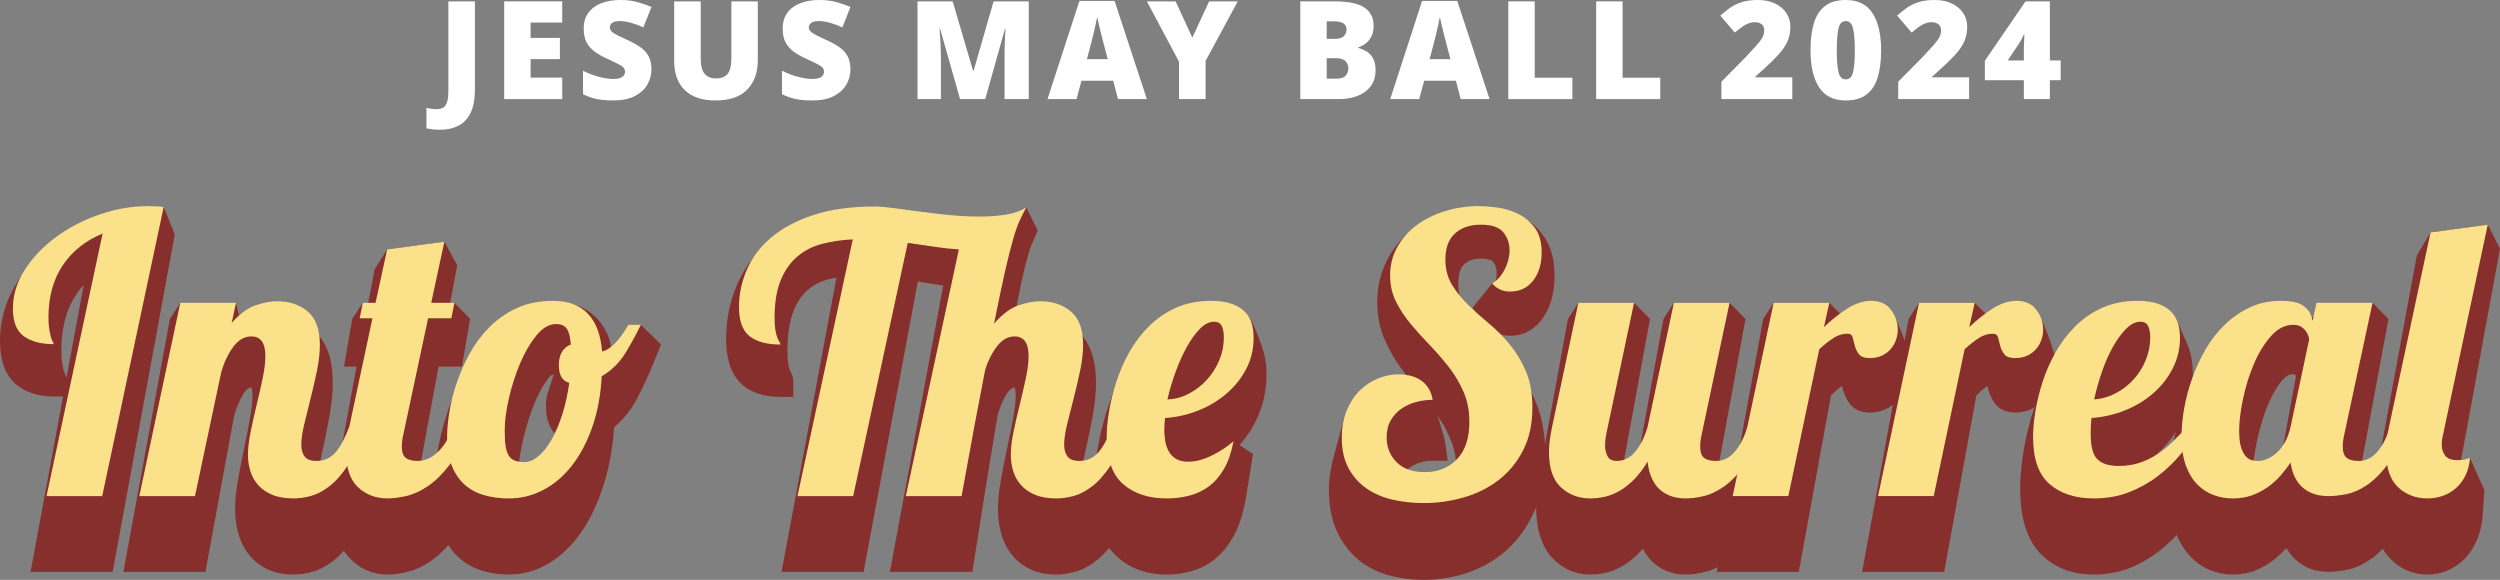 <?xml version="1.0" encoding="UTF-8"?><svg id="Layer_2" xmlns="http://www.w3.org/2000/svg" viewBox="0 0 584.544 135.59"><rect x="0" y="0" width="584.544" height="135.59" fill="#808080" stroke="none"/><defs><style>.cls-1{fill:#872f2d;}.cls-1,.cls-2,.cls-3{stroke-width:0px;}.cls-2{fill:#fce18b;}.cls-3{fill:#ffffff;}</style></defs><g id="Text"><path class="cls-3" d="m102.914,30.336c-.704,0-1.317-.032-1.84-.096-.522-.064-.976-.14-1.36-.225v-4.8c.341.064.699.133,1.072.208.374.075.773.112,1.2.112,1.109,0,1.861-.336,2.256-1.008.395-.672.592-1.69.592-3.056V.32h6.208v20.608c0,2.304-.347,4.144-1.04,5.521-.693,1.376-1.648,2.368-2.864,2.976-1.216.608-2.624.912-4.224.912Z"/><path class="cls-3" d="m131.458,23.168h-13.568V.32h13.568v4.96h-7.392v3.584h6.848v4.96h-6.848v4.32h7.392v5.024Z"/><path class="cls-3" d="m152.322,16.224c0,1.259-.315,2.438-.944,3.536-.629,1.099-1.6,1.995-2.912,2.688-1.312.694-3.013,1.04-5.104,1.04-1.046,0-1.958-.048-2.736-.144-.779-.096-1.509-.25-2.192-.464-.683-.213-1.387-.49-2.112-.832v-5.504c1.237.619,2.485,1.094,3.744,1.424,1.259.331,2.4.496,3.424.496.917,0,1.589-.16,2.016-.48.427-.32.64-.725.64-1.216,0-.597-.315-1.077-.944-1.44-.629-.363-1.691-.885-3.184-1.568-1.131-.512-2.112-1.066-2.944-1.664s-1.472-1.323-1.92-2.176c-.448-.853-.672-1.931-.672-3.232,0-1.472.363-2.704,1.088-3.696.725-.992,1.733-1.739,3.024-2.24,1.291-.501,2.789-.752,4.496-.752,1.493,0,2.837.171,4.032.512,1.194.341,2.261.715,3.2,1.12l-1.888,4.768c-.981-.448-1.947-.805-2.896-1.072-.95-.267-1.83-.4-2.64-.4s-1.397.139-1.76.416c-.363.278-.544.63-.544,1.056,0,.363.138.683.416.96.277.278.741.582,1.392.912.651.331,1.541.752,2.672,1.264,1.109.512,2.053,1.056,2.832,1.632.778.576,1.376,1.27,1.792,2.08.416.811.624,1.803.624,2.976Z"/><path class="cls-3" d="m177.185.32v13.76c0,2.88-.822,5.168-2.464,6.864-1.643,1.696-4.107,2.544-7.392,2.544-3.158,0-5.563-.805-7.216-2.416-1.653-1.61-2.48-3.898-2.48-6.864V.32h6.208v13.408c0,1.622.304,2.795.912,3.52.608.726,1.499,1.088,2.672,1.088,1.259,0,2.17-.368,2.736-1.104s.848-1.915.848-3.536V.32h6.176Z"/><path class="cls-3" d="m198.849,16.224c0,1.259-.315,2.438-.944,3.536-.629,1.099-1.6,1.995-2.912,2.688-1.312.694-3.013,1.04-5.104,1.04-1.046,0-1.958-.048-2.736-.144-.779-.096-1.509-.25-2.192-.464-.683-.213-1.387-.49-2.112-.832v-5.504c1.237.619,2.485,1.094,3.744,1.424,1.259.331,2.4.496,3.424.496.917,0,1.589-.16,2.016-.48.427-.32.64-.725.64-1.216,0-.597-.315-1.077-.944-1.44-.629-.363-1.691-.885-3.184-1.568-1.131-.512-2.112-1.066-2.944-1.664s-1.472-1.323-1.92-2.176c-.448-.853-.672-1.931-.672-3.232,0-1.472.363-2.704,1.088-3.696.725-.992,1.733-1.739,3.024-2.24,1.291-.501,2.789-.752,4.496-.752,1.493,0,2.837.171,4.032.512,1.194.341,2.261.715,3.2,1.12l-1.888,4.768c-.981-.448-1.947-.805-2.896-1.072-.95-.267-1.83-.4-2.64-.4s-1.397.139-1.76.416c-.363.278-.544.63-.544,1.056,0,.363.138.683.416.96.277.278.741.582,1.392.912.651.331,1.541.752,2.672,1.264,1.109.512,2.053,1.056,2.832,1.632.778.576,1.376,1.27,1.792,2.08.416.811.624,1.803.624,2.976Z"/><path class="cls-3" d="m224.481,23.168l-4.672-16.448h-.128c.042.427.085,1.003.128,1.728.042.726.085,1.515.128,2.368.042.854.064,1.664.064,2.432v9.92h-5.472V.32h8.224l4.768,16.224h.128L232.321.32h8.224v22.848h-5.664v-10.016c0-.704.011-1.472.032-2.304.021-.832.048-1.616.08-2.352.032-.736.069-1.317.112-1.744h-.128l-4.608,16.416h-5.888Z"/><path class="cls-3" d="m261.408,23.168l-1.12-4.288h-7.424l-1.152,4.288h-6.784L252.384.224h8.224l7.552,22.944h-6.752Zm-2.4-9.344l-.992-3.744c-.107-.405-.256-.987-.448-1.744-.192-.757-.384-1.536-.576-2.336s-.341-1.466-.448-2c-.107.534-.246,1.179-.416,1.936-.171.757-.347,1.515-.528,2.272-.181.757-.336,1.381-.464,1.872l-.992,3.744h4.864Z"/><path class="cls-3" d="m278.784,8.8l3.936-8.48h6.688l-7.52,13.92v8.928h-6.208v-8.736l-7.52-14.112h6.72l3.904,8.48Z"/><path class="cls-3" d="m304.032.32h7.968c3.285,0,5.638.491,7.057,1.472,1.418.981,2.128,2.39,2.128,4.224,0,1.003-.182,1.851-.544,2.544-.363.693-.816,1.243-1.36,1.648s-1.104.683-1.68.832v.16c.618.171,1.236.432,1.855.784s1.137.886,1.553,1.6c.416.715.624,1.68.624,2.896,0,2.069-.779,3.702-2.337,4.896-1.557,1.195-3.68,1.792-6.367,1.792h-8.896V.32Zm6.176,8.768h1.856c1.023,0,1.744-.213,2.16-.64.416-.426.624-.938.624-1.536,0-1.28-.972-1.92-2.912-1.92h-1.729v4.096Zm0,4.512v4.8h2.177c1.066,0,1.812-.229,2.239-.688.427-.458.641-1.04.641-1.744,0-.618-.214-1.168-.641-1.648s-1.216-.72-2.367-.72h-2.049Z"/><path class="cls-3" d="m341.536,23.168l-1.12-4.288h-7.425l-1.151,4.288h-6.784L332.511.224h8.224l7.553,22.944h-6.752Zm-2.4-9.344l-.992-3.744c-.106-.405-.256-.987-.448-1.744-.191-.757-.384-1.536-.575-2.336-.192-.8-.342-1.466-.448-2-.107.534-.246,1.179-.416,1.936-.171.757-.348,1.515-.528,2.272-.182.757-.336,1.381-.464,1.872l-.992,3.744h4.864Z"/><path class="cls-3" d="m352.672,23.168V.32h6.176v17.856h8.801v4.992h-14.977Z"/><path class="cls-3" d="m373.215,23.168V.32h6.176v17.856h8.801v4.992h-14.977Z"/><path class="cls-3" d="m419.07,23.168h-16.576v-4.064l5.568-5.632c1.151-1.216,2.048-2.187,2.688-2.912.641-.725,1.093-1.344,1.36-1.856.267-.512.399-1.045.399-1.6,0-.683-.219-1.173-.655-1.472-.438-.298-.955-.448-1.553-.448-.725,0-1.45.203-2.176.608-.726.405-1.558,1.014-2.496,1.824l-3.392-3.968c.683-.597,1.408-1.179,2.176-1.744.769-.565,1.68-1.024,2.736-1.376,1.056-.352,2.341-.528,3.855-.528,1.536,0,2.875.272,4.017.816,1.141.544,2.026,1.286,2.655,2.224.63.939.944,2.005.944,3.2,0,1.323-.24,2.502-.72,3.536-.48,1.035-1.206,2.075-2.176,3.12-.972,1.045-2.182,2.219-3.633,3.52l-1.663,1.504v.16h8.64v5.088Z"/><path class="cls-3" d="m439.838,11.776c0,2.432-.262,4.523-.784,6.272-.522,1.75-1.392,3.094-2.607,4.032-1.216.939-2.838,1.408-4.864,1.408-2.859,0-4.949-1.034-6.272-3.104-1.322-2.069-1.983-4.938-1.983-8.608,0-2.475.261-4.586.784-6.336.522-1.749,1.392-3.093,2.607-4.032s2.837-1.408,4.864-1.408c2.837,0,4.923,1.035,6.256,3.104,1.333,2.069,2,4.96,2,8.672Zm-10.368,0c0,2.24.134,3.931.4,5.072s.837,1.712,1.712,1.712c.853,0,1.419-.565,1.696-1.696.276-1.13.416-2.826.416-5.088s-.14-3.968-.416-5.12c-.277-1.152-.844-1.728-1.696-1.728-.875,0-1.445.576-1.712,1.728-.267,1.152-.4,2.859-.4,5.12Z"/><path class="cls-3" d="m460.414,23.168h-16.576v-4.064l5.568-5.632c1.151-1.216,2.048-2.187,2.688-2.912.641-.725,1.093-1.344,1.36-1.856.267-.512.399-1.045.399-1.6,0-.683-.219-1.173-.655-1.472-.438-.298-.955-.448-1.553-.448-.725,0-1.45.203-2.176.608-.726.405-1.558,1.014-2.496,1.824l-3.392-3.968c.683-.597,1.408-1.179,2.176-1.744.769-.565,1.68-1.024,2.736-1.376,1.056-.352,2.341-.528,3.855-.528,1.536,0,2.875.272,4.017.816,1.141.544,2.026,1.286,2.655,2.224.63.939.944,2.005.944,3.2,0,1.323-.24,2.502-.72,3.536-.48,1.035-1.206,2.075-2.176,3.12-.972,1.045-2.182,2.219-3.633,3.52l-1.663,1.504v.16h8.64v5.088Z"/><path class="cls-3" d="m481.822,18.752h-2.528v4.416h-6.08v-4.416h-9.12v-4.544l9.504-13.888h5.696v13.824h2.528v4.608Zm-8.608-4.608v-2.656c0-.32.011-.741.032-1.264.021-.522.042-.997.063-1.424.021-.426.032-.65.032-.672h-.16c-.213.47-.399.854-.56,1.152-.16.299-.379.662-.656,1.088l-2.528,3.776h3.776Z"/><path class="cls-1" d="m103.538,108.077h10.285l-1.375,4.61c-1.365,4.577-3.009,8.331-4.888,11.158-1.878,2.826-3.85,5.05-5.863,6.613-2.058,1.596-4.126,2.664-6.147,3.173-1.888.475-3.502.706-4.937.706-3.48,0-6.478-1.309-8.911-3.892-2.505-2.658-3.776-6.731-3.776-12.107,0-2.144.258-4.597.788-7.5l4.648-25.125h-2.934l1.928-11.13,2.471-3.787h1.276l1.493-7.837,2.927-4.639,13.38-1.808,2.994,5.536-1.631,8.748h.987l3.676,3.787-1.929,11.13h-5.456l-5.291,28.623,6.284-6.258Z"/><path class="cls-1" d="m144.32,82.282l.868-1.752,4.641-4.581,4.74,4.581-2.011,4.954c-.938,2.311-2.159,4.911-3.628,7.727-1.388,2.657-3.176,4.886-5.329,6.646-.335,4.692-1.098,9.024-2.274,12.9-1.339,4.41-3.094,8.236-5.215,11.373-2.187,3.234-4.767,5.762-7.668,7.515-2.954,1.786-6.131,2.692-9.444,2.692-2.38,0-4.622-.344-6.665-1.022-2.214-.735-4.15-1.957-5.754-3.633-1.602-1.671-2.867-3.825-3.759-6.4-.863-2.49-1.3-5.487-1.3-8.909,0-2.193.196-4.698.581-7.444.387-2.753,1.021-5.629,1.886-8.55.869-2.935,1.993-5.831,3.341-8.61,1.4-2.886,3.141-5.519,5.173-7.824,2.084-2.366,4.523-4.284,7.25-5.7,2.789-1.449,11.309-5.983,14.709-4.961,4.728,1.421,7.812,5.719,8.406,9.818l1.452,1.18Zm-14.832,5.321c-.832,0-1.153.652-1.731,1.471-1.26,1.788-2.39,4.034-3.359,6.674-1.013,2.761-1.841,5.728-2.461,8.819-.608,3.028-.917,5.73-.917,8.032l5.346.639c.829-1.698,1.583-3.762,2.241-6.134.487-1.754.889-3.646,1.201-5.646-1.144-1.193-2.158-3.206-2.158-6.598,0-2.122.684-3.838,1.232-5.454l2.2-6.488-1.594,4.685Z"/><path class="cls-1" d="m257.233,110.263l.758-2.185h10.039l-1.348,4.594c-1.361,4.638-2.802,8.26-4.405,11.074-1.627,2.857-3.351,5.094-5.125,6.649-1.821,1.597-3.658,2.677-5.462,3.209-1.654.487-3.228.734-4.679.734-2.383,0-4.465-.426-6.189-1.265-1.775-.865-3.255-2.068-4.397-3.577-1.127-1.484-1.947-3.208-2.431-5.121-.44-1.735-.664-3.521-.664-5.307,0-1.974.239-4.301.71-6.917.435-2.424.926-4.908,1.458-7.382.513-2.39.988-4.758,1.41-7.037.385-2.082.58-3.856.58-5.272,0-1.073-.127-1.614-.204-1.843-.013,0-.026,0-.041,0-.26,0-.867,0-1.728,1.297-.93,1.4-1.68,3.104-2.231,5.067-.759,4.443-1.599,9.507-2.496,15.056-.911,5.638-1.915,11.967-2.983,18.812l-.446,2.862h-19.288l12.473-66.942c-.854-.114-1.717-.248-2.585-.4-1.08-.188-2.201-.38-3.352-.575l-12.685,67.917h-19.183l12.84-68.817c-.888.167-1.747.375-2.572.621-1.784.533-3.298,1.426-4.628,2.728-1.303,1.277-2.307,2.953-3.07,5.124-.789,2.246-1.189,5.229-1.189,8.867,0,1.383.08,2.187.147,2.619.13.835.242,1.219.285,1.346.11.331.173.45.175.455.505.867.76,1.766.76,2.676v3.478h-3.013c-3.814,0-6.859-1.003-9.052-2.982-2.419-2.179-3.646-5.752-3.646-10.618,0-3.944.708-7.817,2.105-11.512,1.415-3.746,3.605-7.085,6.51-9.925,2.844-2.781,6.496-5.035,10.855-6.7,4.298-1.64,9.467-2.472,15.366-2.472,1.161,0,2.681.146,4.646.448,1.812.28,3.832.592,6.063.94,2.184.342,4.504.653,6.898.925,2.329.266,4.617.4,6.802.4,2.069,0,3.993-.161,5.718-.478,1.461-.267,4.326-1.68,5.22-2.369l2.668,5.438c-.52,1.143-1.011,2.287-1.461,3.401-.413,1.024-.872,2.526-1.362,4.462-.517,2.039-1.135,4.868-1.838,8.41-.31,1.562-.651,3.357-1.02,5.375.093-.039.186-.076.28-.112,2.23-.857,4.185-1.274,5.976-1.274,3.608,0,6.681,1.204,9.132,3.579,2.607,2.528,3.928,6.461,3.928,11.69,0,2.312-.254,4.886-.756,7.652-.471,2.592-.994,5.172-1.555,7.672-.572,2.551-1.066,4.821-1.511,6.939l4.792-1.435Z"/><path class="cls-1" d="m296.132,87.556c0-1.614-.171-3.178-.507-4.646-.397-1.731-2.448-7.302-3.538-8.662-1.073-1.335-1.198,1.614-2.936.866-1.652-.708-3.607-1.053-5.977-1.053-3.49,0-6.674.735-9.463,2.184-2.733,1.419-5.164,3.344-7.223,5.721-1.995,2.303-3.83,2.351-4.813,5.392-3.565,11.031-2.755,8.113-3.565,11.031-.794,2.858-1.393,5.696-1.778,8.436-.386,2.746-.581,5.25-.581,7.443,0,6.938,1.641,12.104,4.877,15.353,3.113,3.129,7.201,4.716,12.15,4.716,2.041,0,4.05-.28,5.973-.834,2.064-.595,3.973-1.632,5.672-3.082,1.713-1.462,3.19-3.414,4.388-5.802,1.161-2.314,2.025-5.196,2.569-8.566l1.599-9.904-3.17-2.077c1.734-1.948,3.172-4.166,4.274-6.62,1.36-3.027,2.049-6.357,2.049-9.896Z"/><path class="cls-1" d="m355.386,87.176c-1.619-2.278-3.413-4.367-5.333-6.209-1.712-1.64-3.307-3.295-4.743-4.922-1.316-1.488-2.418-3.079-3.277-4.731-.715-1.374-1.062-2.99-1.062-4.94,0-3.147.95-4.133,1.263-4.459.942-.979,2.263-1.454,4.041-1.454,1.731,0,2.628.404,2.889.78.537.776.788,1.612.788,2.629,0,.807-.123,1.605-.368,2.414-.336-.056-.601-.068-.687-.009l-4.61,5.705,2.322,3.127c1.655,2.228,3.884,3.405,6.447,3.405,3.215,0,5.916-1.496,7.81-4.328,1.736-2.598,2.616-5.858,2.616-9.689,0-3.624-.773-6.62-2.3-8.907-1.411-2.111-3.143-3.722-5.147-4.79-1.835-.977-3.741-1.619-5.667-1.909-1.776-.265-3.233-.394-4.455-.394-3.19,0-6.25.529-9.094,1.572-2.877,1.054-5.418,2.536-7.553,4.404-2.202,1.926-3.969,4.282-5.255,7.002-1.324,2.802-1.995,5.89-1.995,9.178,0,3.099.56,5.986,1.665,8.578,1.007,2.364,2.295,4.635,3.827,6.747,1.421,1.963,2.975,3.956,4.616,5.921.23.275.453.556.679.836-8.889-2.19-18.37,4.502-18.37,4.502,0,0-.153.647-2.309,8.487-.726,2.64-1.41,5.518-1.41,8.754,0,3.763.636,7.051,1.888,9.769,1.243,2.703,2.953,4.954,5.08,6.687,2.058,1.68,4.465,2.9,7.156,3.626,2.534.684,5.243,1.03,8.054,1.03,3.527,0,7.007-.574,10.343-1.706,3.428-1.164,6.505-2.962,9.142-5.345,2.69-2.428,4.872-5.525,6.484-9.207,1.624-3.712,2.448-8.084,2.448-12.994,0-4.207-.582-7.929-1.73-11.059-1.1-3.001-2.511-5.726-4.197-8.103Zm-28.156,27.197c0-1.183.187-2.12.571-2.866.437-.849.97-1.512,1.629-2.026.737-.575,1.583-1.01,2.509-1.29,1.016-.306,2.037-.461,3.036-.461h3.528l-.551-4.022c-.138-1.007-1.021-3.987-1.79-6.471.077.112.157.223.233.336,1.225,1.815,2.251,3.809,3.049,5.927.734,1.948,1.106,4.202,1.106,6.7l-13.32,4.174Z"/><path class="cls-1" d="m405.668,110.588l.63-2.51h10.286l-1.375,4.61c-1.356,4.547-2.939,8.277-4.705,11.085-1.782,2.833-3.658,5.066-5.577,6.637-1.973,1.614-3.959,2.695-5.902,3.213-1.783.475-3.41.715-4.837.715-3.373,0-6.151-1.161-8.258-3.45-.694-.754-1.295-1.617-1.801-2.587-.099.114-.198.226-.298.334-1.368,1.499-2.765,2.686-4.151,3.528-1.396.848-2.799,1.435-4.17,1.744-1.275.285-2.502.43-3.652.43-3.481,0-6.479-1.309-8.911-3.892-2.505-2.657-3.776-6.731-3.776-12.107,0-2.143.258-4.597.788-7.5l6.654-36.256,2.442-3.787h13.018l3.719,3.787-7.276,39.656,3.797-3.533,6.63-36.123,2.442-3.787h13.018l3.719,3.787-7.294,39.753,4.84-3.748Z"/><path class="cls-1" d="m401.407,133.712l10.86-59.129,2.442-3.787h13.018l3.757,3.787-.289,1.503c2.096-1.345,4.209-2.025,6.296-2.025,3.773,0,3.521-3.358,4.656-1.637,1.459,2.217,4.596,10.159,4.596,12.941,0,1.289-.193,2.585-.573,3.851-.394,1.315-.993,2.518-1.781,3.578-.813,1.094-1.828,1.984-3.015,2.644-1.216.678-2.615,1.022-4.154,1.022-2.26,0-3.938-.819-4.988-2.435-.685-1.052-1.175-2.215-1.454-3.453-.025-.109-.049-.218-.074-.326-.114.067-.23.144-.345.23-.685.512-1.436,1.168-2.24,1.957l-7.529,41.278h-19.182Z"/><path class="cls-1" d="m435.399,133.712l10.86-59.129,2.442-3.787h13.018l3.757,3.787-.289,1.503c2.096-1.345,4.209-2.025,6.297-2.025,3.774,0,3.521-3.358,4.656-1.637,1.459,2.216,4.596,10.159,4.596,12.941,0,1.291-.193,2.587-.573,3.852-.394,1.312-.993,2.516-1.78,3.576-.813,1.095-1.828,1.985-3.016,2.645-1.217.678-2.616,1.022-4.154,1.022-2.26,0-3.938-.819-4.988-2.435-.685-1.052-1.174-2.214-1.454-3.452-.025-.11-.05-.219-.074-.327-.115.067-.23.144-.346.231-.686.512-1.436,1.168-2.24,1.957l-7.529,41.278h-19.183Z"/><path class="cls-1" d="m512.709,103.369l4.299,9.976c-1.333,2.565-2.878,5.091-4.592,7.509-1.766,2.492-3.79,4.752-6.016,6.717-2.265,1.999-4.793,3.634-7.516,4.86-2.813,1.266-5.95,1.907-9.322,1.907-5.03,0-9.167-1.584-12.297-4.708-3.258-3.25-4.91-8.418-4.91-15.361,0-2.194.195-4.698.581-7.443.386-2.741.984-5.58,1.778-8.436.81-2.917,1.909-5.818,3.269-8.619,1.395-2.875,3.114-5.501,5.109-7.803,2.059-2.377,4.489-4.301,7.223-5.721,2.789-1.45,5.973-2.185,9.463-2.185,2.37,0,4.325.344,5.976,1.053,1.738.748,2.362-2.238,3.045-.667,2.922,6.732,3.033,6.732,3.43,8.464.337,1.469.507,3.032.507,4.646,0,3.464-.687,6.77-2.041,9.827-1.315,2.966-3.1,5.583-5.305,7.78-2.164,2.156-4.676,3.902-7.468,5.188l14.787-6.983Z"/><path class="cls-1" d="m555.917,110.588l.63-2.51h10.286l-1.375,4.61c-1.361,4.563-2.952,8.27-4.729,11.018-1.794,2.774-3.683,4.94-5.615,6.44-1.988,1.544-3.99,2.547-5.95,2.982-1.742.388-3.332.584-4.727.584-3.204,0-5.889-1.057-7.981-3.141-.717-.714-1.342-1.536-1.871-2.461-.819.942-1.709,1.803-2.655,2.57-1.327,1.076-2.795,1.955-4.363,2.614-1.654.693-3.49,1.044-5.46,1.044-1.909,0-3.759-.368-5.499-1.094-1.83-.762-3.496-2.001-4.95-3.683-1.454-1.676-2.604-3.845-3.415-6.444-.778-2.485-1.173-5.533-1.173-9.057,0-2.563.229-5.332.68-8.232.448-2.888,1.131-5.816,2.029-8.7.901-2.897,2.044-5.725,3.397-8.402,1.403-2.777,3.102-5.266,5.05-7.397,1.977-2.164,4.209-3.921,6.635-5.222,2.529-1.357,5.375-2.046,8.457-2.046.83,0,1.717.06,2.638.178,1.102.141,2.151.475,3.12.991l.119-.647,15.548-3.787,3.729,3.787-7.395,39.753,4.84-3.748Zm-23.282.219l4.197-22.805c-.046-.108-.107-.222-.184-.34-.005-.007-.044-.064-.158-.152-.045-.009-.135-.022-.279-.022-.657,0-1.682.197-2.983,1.9-1.345,1.76-2.51,3.97-3.464,6.569-1.006,2.743-1.799,5.687-2.357,8.75-.557,3.054-.84,5.709-.84,7.893l6.068-1.793Z"/><path class="cls-1" d="m577.524,107.048l3.365,7.546-.36,5.568c-.151,2.334-.625,4.413-1.408,6.178-.78,1.754-1.778,3.245-2.97,4.436-1.192,1.193-2.562,2.1-4.071,2.696-1.456.574-2.97.865-4.5.865-3.492,0-6.496-1.334-8.931-3.966-2.492-2.689-3.756-6.809-3.756-12.243,0-2.144.258-4.598.788-7.5l9.424-50.931,3.198-5.355,13.38-1.808,2.862,5.639-9.29,50.35,2.27-1.476Z"/><path class="cls-1" d="m79.626,108.078l-.758,2.185-4.803,1.421c.445-2.159.944-4.494,1.481-6.942.551-2.507,1.063-5.087,1.522-7.668.491-2.757.74-5.327.74-7.639,0-5.228-1.319-9.16-3.922-11.688-2.449-2.376-5.519-3.581-9.126-3.581-1.716,0-3.615.396-5.808,1.212-.073.027-.146.055-.218.084l.161-.878h-2.811l-.906-3.787-1.98,3.787h-10.165l-.874-3.787-2.442,3.787-10.861,59.129h19.18l6.63-36.124c.558-2.183,1.331-4.054,2.3-5.562.904-1.409,1.551-1.409,1.827-1.409.013,0,.026,0,.037,0,.077.23.204.772.204,1.843,0,1.419-.192,3.199-.569,5.288-.409,2.26-.874,4.629-1.38,7.038-.523,2.483-1.003,4.967-1.426,7.381-.46,2.613-.693,4.935-.693,6.901,0,1.786.223,3.571.664,5.307.485,1.913,1.304,3.637,2.431,5.121,1.143,1.509,2.622,2.712,4.397,3.577,1.723.839,3.806,1.265,6.189,1.265,1.451,0,3.025-.247,4.679-.734,1.803-.532,3.641-1.612,5.462-3.209,1.774-1.555,3.498-3.793,5.125-6.649,1.603-2.813,3.044-6.436,4.405-11.074l1.348-4.594h-10.039Z"/><path class="cls-1" d="m38.271,48.376c-.65-.074-1.011.216-1.66.177-.659-.037-1.348-.056-2.047-.056-4.053,0-8.17.819-12.236,2.433-4.037,1.604-7.723,3.802-10.957,6.534-3.29,2.78-6.005,6.054-8.071,9.73-2.19,3.896-3.301,8.079-3.301,12.432,0,4.709,1.275,8.166,3.789,10.274,2.217,1.861,5.18,2.804,8.807,2.804h2.144l-7.587,41.008h19.183l14.53-78.897-2.596-6.439Zm-22.735,40.029l-.084-.288c-.119-.408-.294-.851-.535-1.354-.002-.005-.056-.131-.135-.474-.094-.404-.195-.977-.3-1.708-.092-.634-.139-1.494-.139-2.554,0-4.835.953-8.921,2.832-12.145.7-1.201,1.494-2.282,2.389-3.251l-4.029,21.774Z"/><path class="cls-2" d="m23.897,115.999h-13.018l13.109-61.385c-3.978,1.627-7.083,4.099-9.312,7.413-2.23,3.315-3.345,7.383-3.345,12.205,0,1.085.059,1.989.181,2.712.12.723.24,1.311.362,1.763.12.452.256.814.407,1.085.15.271.256.497.317.678-2.99,0-5.335-.617-7.035-1.853-1.699-1.235-2.548-3.39-2.548-6.464,0-3.194.938-6.238,2.815-9.131,1.876-2.893,4.317-5.438,7.323-7.639,3.005-2.199,6.39-3.947,10.158-5.243,3.766-1.295,7.518-1.944,11.255-1.944.662,0,1.295.016,1.898.045.602.031,1.205.076,1.808.135l-14.374,67.623Z"/><path class="cls-2" d="m62.047,83.272c0-3.074-1.085-4.611-3.255-4.611-1.627,0-3.044.814-4.249,2.441-1.206,1.627-2.14,3.586-2.803,5.876l-6.147,29.02h-13.018l9.583-45.202h13.018l-.995,4.701c1.928-2.169,3.827-3.555,5.695-4.159,1.868-.602,3.495-.904,4.882-.904,2.893,0,5.289.8,7.187,2.396,1.898,1.598,2.848,4.204,2.848,7.82,0,1.808-.226,3.812-.678,6.012-.452,2.201-.949,4.37-1.492,6.509-.543,2.14-1.04,4.159-1.492,6.057-.452,1.899-.678,3.481-.678,4.746,0,1.146.256,2.065.769,2.757.511.694,1.461,1.04,2.848,1.04.963,0,1.822-.195,2.577-.588.753-.391,1.415-.934,1.989-1.627.572-.692,1.099-1.521,1.582-2.486.482-.963.963-2.048,1.447-3.255h3.797c-1.266,3.738-2.622,6.706-4.068,8.905-1.447,2.201-2.924,3.873-4.43,5.018-1.507,1.146-2.969,1.898-4.385,2.26-1.417.362-2.728.542-3.933.542-1.989,0-3.661-.287-5.017-.859s-2.456-1.34-3.3-2.305c-.845-.963-1.446-2.064-1.808-3.3-.362-1.235-.542-2.486-.542-3.752,0-1.506.21-3.3.633-5.379.421-2.079.888-4.173,1.401-6.283.511-2.109.979-4.173,1.401-6.193.421-2.019.633-3.752.633-5.198Z"/><path class="cls-2" d="m103.904,56.512l-3.074,14.284h5.424l-.723,3.616h-5.424l-5.786,27.121c-.242,1.026-.362,1.989-.362,2.893,0,1.266.301,2.14.904,2.622.602.483,1.537.723,2.803.723,1.747,0,3.375-.753,4.882-2.26,1.506-1.506,2.591-3.404,3.255-5.696h3.797c-1.266,3.677-2.743,6.615-4.43,8.814-1.688,2.201-3.406,3.888-5.153,5.063-1.749,1.175-3.451,1.944-5.108,2.305-1.658.362-3.089.542-4.294.542-2.712,0-5.003-.859-6.871-2.576-1.869-1.718-2.802-4.475-2.802-8.272,0-1.627.24-3.585.723-5.876l5.424-25.404h-2.983l.723-3.616h2.983l2.712-12.476,13.38-1.808Z"/><path class="cls-2" d="m129.307,70.344c6.991,0,10.818,3.948,11.481,11.843.723-.181,1.415-.542,2.079-1.085.662-.542,1.25-1.13,1.763-1.763.511-.633.963-1.25,1.356-1.853.391-.602.708-1.114.949-1.537h2.893c-.904,1.93-2.065,4.068-3.481,6.419-1.417,2.35-3.3,4.219-5.65,5.605-.241,4.4-.98,8.362-2.215,11.888-1.236,3.526-2.818,6.525-4.746,8.995-1.929,2.472-4.159,4.37-6.69,5.696-2.531,1.326-5.214,1.989-8.046,1.989-2.11,0-4.054-.257-5.831-.768-1.778-.511-3.3-1.34-4.565-2.486-1.266-1.144-2.26-2.622-2.983-4.43s-1.085-4.007-1.085-6.599c0-1.747.181-3.736.543-5.967.362-2.229.949-4.534,1.763-6.916.814-2.38,1.853-4.701,3.119-6.961,1.266-2.26,2.817-4.294,4.656-6.102,1.838-1.808,3.962-3.255,6.374-4.339,2.41-1.085,5.183-1.627,8.317-1.627Zm-6.69,37.699c1.085,0,2.184-.466,3.3-1.401,1.114-.934,2.139-2.229,3.074-3.888.934-1.657,1.763-3.616,2.486-5.876.723-2.26,1.266-4.715,1.627-7.368-1.627-.421-2.441-1.808-2.441-4.159,0-1.266.256-2.305.768-3.119.511-.814,1.189-1.37,2.034-1.672-.121-1.747-.438-2.983-.949-3.707-.513-.723-1.342-1.085-2.486-1.085-1.627,0-3.164.89-4.611,2.667-1.447,1.779-2.712,3.948-3.797,6.509-1.085,2.562-1.959,5.274-2.622,8.136-.664,2.863-.994,5.41-.994,7.639,0,1.507.075,2.728.226,3.662.15.935.407,1.672.768,2.215.362.542.843.92,1.447,1.13.602.212,1.325.316,2.17.316Z"/><path class="cls-2" d="m181.108,74.412c0,1.146.065,2.079.195,2.802.13.723.277,1.297.439,1.718.162.422.325.754.489.994.162.242.244.452.244.633-3.139,0-5.537-.647-7.196-1.944-1.66-1.295-2.489-3.571-2.489-6.826,0-3.013.617-5.935,1.853-8.769,1.235-2.832,3.133-5.334,5.695-7.504,2.561-2.17,5.845-3.917,9.854-5.243,4.007-1.325,8.814-1.989,14.42-1.989,1.024,0,2.441.122,4.249.362,1.808.242,3.827.513,6.057.814,2.229.302,4.566.574,7.006.814,2.441.241,4.806.361,7.097.361,2.229,0,4.294-.149,6.193-.452,1.899-.301,3.481-.873,4.746-1.717-.538,1.025-1.047,2.049-1.524,3.074-.477,1.026-.986,2.457-1.523,4.294-.538,1.839-1.165,4.325-1.883,7.458-.718,3.135-1.583,7.264-2.598,12.386,1.929-2.229,3.845-3.662,5.746-4.294,1.901-.633,3.575-.949,5.024-.949,2.896,0,5.293.8,7.194,2.396,1.901,1.598,2.852,4.204,2.852,7.82,0,1.808-.232,3.812-.692,6.012-.462,2.201-.969,4.37-1.523,6.509-.554,2.14-1.062,4.159-1.523,6.057-.462,1.899-.692,3.481-.692,4.746,0,1.146.256,2.065.769,2.757.511.694,1.461,1.04,2.848,1.04.963,0,1.822-.195,2.577-.588.753-.391,1.415-.934,1.989-1.627.572-.692,1.099-1.521,1.582-2.486.482-.963.963-2.048,1.446-3.255h3.797c-1.266,3.738-2.622,6.706-4.068,8.905-1.447,2.201-2.924,3.873-4.43,5.018-1.507,1.146-2.969,1.898-4.385,2.26-1.417.362-2.728.542-3.933.542-1.989,0-3.661-.287-5.017-.859s-2.456-1.34-3.3-2.305c-.845-.963-1.447-2.064-1.808-3.3-.362-1.235-.543-2.486-.543-3.752,0-1.506.215-3.3.647-5.379.431-2.079.908-4.173,1.432-6.283.523-2.109,1-4.173,1.432-6.193.431-2.019.647-3.752.647-5.198,0-3.074-1.086-4.611-3.259-4.611-1.571,0-2.944.769-4.12,2.305-1.178,1.537-2.098,3.36-2.762,5.47-.785,3.978-1.63,8.393-2.536,13.244-.905,4.852-1.901,10.292-2.986,16.318h-13.038l12.404-57.678c-1.872-.12-3.803-.33-5.794-.633-1.992-.301-4.044-.602-6.157-.904l-12.765,59.215h-13.018l12.928-60.029c-2.548.122-4.93.468-7.145,1.04-2.215.574-4.156,1.568-5.824,2.983-1.668,1.417-2.972,3.285-3.913,5.605-.941,2.321-1.41,5.259-1.41,8.814Z"/><path class="cls-2" d="m272.415,97.737c-.059.483-.104.949-.134,1.401-.031.452-.045.92-.045,1.401,0,.904.075,1.794.225,2.667.15.874.434,1.672.853,2.396.42.723.989,1.297,1.709,1.718.719.422,1.648.633,2.787.633,1.737,0,3.581-.482,5.529-1.446,1.948-.963,3.642-2.079,5.08-3.345-.483,2.592-1.22,4.746-2.215,6.464-.995,1.718-2.185,3.089-3.571,4.114-1.387,1.026-2.924,1.749-4.611,2.17-1.688.421-3.435.633-5.243.633-4.219,0-7.61-1.114-10.171-3.345-2.562-2.229-3.842-5.906-3.842-11.03,0-1.747.181-3.736.543-5.967.362-2.229.918-4.52,1.672-6.871.753-2.35,1.763-4.656,3.028-6.916,1.266-2.26,2.803-4.294,4.611-6.102s3.917-3.255,6.328-4.339c2.41-1.085,5.153-1.627,8.227-1.627,1.989,0,3.63.242,4.927.723,1.295.483,2.319,1.13,3.074,1.943.753.814,1.266,1.733,1.537,2.757.271,1.026.407,2.11.407,3.255,0,2.592-.571,4.988-1.711,7.187-1.141,2.201-2.671,4.129-4.591,5.786-1.921,1.659-4.126,2.983-6.617,3.978s-5.085,1.582-7.786,1.763Zm13.743-18.823c0-1.139-.167-2.039-.497-2.698-.332-.66-.919-.99-1.763-.99-1.146,0-2.26.555-3.345,1.664-1.085,1.11-2.11,2.534-3.074,4.273-.965,1.74-1.839,3.69-2.622,5.848-.784,2.159-1.417,4.287-1.898,6.386,1.747-.059,3.42-.51,5.017-1.349,1.596-.839,2.997-1.92,4.204-3.239,1.205-1.32,2.17-2.834,2.893-4.543.723-1.709,1.085-3.493,1.085-5.352Z"/><path class="cls-2" d="m360.469,59.044c0,2.653-.664,4.837-1.989,6.554-1.327,1.718-3.135,2.576-5.424,2.576-1.688,0-3.074-.633-4.159-1.898,1.205-.723,2.184-1.822,2.938-3.3.753-1.476,1.13-2.968,1.13-4.475,0-1.566-.483-2.952-1.446-4.159-.965-1.205-2.712-1.808-5.243-1.808s-4.551.678-6.057,2.034c-1.507,1.356-2.26,3.39-2.26,6.102,0,2.23.497,4.174,1.492,5.831.994,1.658,2.245,3.225,3.752,4.701,1.506,1.478,3.149,2.954,4.927,4.43,1.777,1.478,3.42,3.134,4.927,4.972,1.506,1.839,2.757,3.933,3.752,6.283.995,2.35,1.492,5.153,1.492,8.407,0,3.797-.709,7.097-2.124,9.899-1.417,2.802-3.3,5.123-5.65,6.961-2.35,1.839-5.063,3.209-8.136,4.114s-6.238,1.356-9.492,1.356c-2.592,0-5.048-.271-7.368-.814-2.321-.542-4.355-1.431-6.102-2.667-1.749-1.235-3.134-2.817-4.159-4.746-1.026-1.928-1.537-4.279-1.537-7.051,0-2.41.391-4.55,1.175-6.419.783-1.868,1.808-3.42,3.074-4.656,1.266-1.235,2.697-2.17,4.294-2.802,1.596-.633,3.178-.949,4.746-.949.783,0,1.612.09,2.486.271.873.181,1.687.497,2.441.949.753.452,1.401,1.071,1.944,1.853.542.784.904,1.749,1.085,2.893-1.266,0-2.531.167-3.797.497-1.266.332-2.411.845-3.435,1.537-1.026.694-1.869,1.598-2.531,2.712-.664,1.116-.994,2.456-.994,4.023,0,2.291.768,4.219,2.305,5.786,1.537,1.568,3.752,2.351,6.645,2.351,3.074,0,5.574-1.009,7.503-3.029,1.928-2.019,2.893-4.927,2.893-8.724,0-2.591-.452-4.927-1.356-7.006-.904-2.079-2.05-4.008-3.435-5.786-1.387-1.777-2.879-3.495-4.475-5.153-1.598-1.657-3.089-3.314-4.475-4.972-1.387-1.657-2.531-3.404-3.435-5.243-.904-1.838-1.356-3.872-1.356-6.102,0-2.35.542-4.52,1.627-6.509,1.085-1.989,2.561-3.691,4.43-5.108,1.868-1.416,4.082-2.531,6.645-3.345,2.561-.814,5.289-1.22,8.182-1.22,1.085,0,2.441.106,4.068.316,1.627.212,3.223.678,4.791,1.401,1.567.723,2.907,1.808,4.023,3.255,1.114,1.446,1.672,3.406,1.672,5.876Z"/><path class="cls-2" d="m404.404,70.796l-6.509,30.738c-.242,1.026-.362,1.989-.362,2.893,0,1.266.301,2.14.904,2.622.602.483,1.537.723,2.802.723,1.747,0,3.239-.753,4.475-2.26,1.235-1.506,2.184-3.404,2.848-5.696h3.797c-1.266,3.677-2.698,6.615-4.294,8.814-1.598,2.201-3.225,3.888-4.882,5.063-1.658,1.175-3.27,1.944-4.837,2.305-1.568.362-2.954.542-4.159.542-2.592,0-4.656-.723-6.193-2.17-1.537-1.446-2.456-3.585-2.757-6.419-1.146,1.869-2.305,3.36-3.481,4.475-1.175,1.116-2.336,1.975-3.481,2.576-1.146.603-2.26,1.009-3.345,1.22-1.085.21-2.11.316-3.074.316-2.712,0-5.003-.859-6.871-2.576-1.869-1.718-2.802-4.475-2.802-8.272,0-1.627.24-3.585.723-5.876l6.148-29.02h13.018l-6.509,30.738c-.181.904-.271,1.749-.271,2.531,0,1.025.195,1.898.587,2.622.391.723,1.099,1.085,2.125,1.085,1.747,0,3.223-.753,4.43-2.26,1.205-1.506,2.139-3.404,2.803-5.696l6.147-29.02h13.018Z"/><path class="cls-2" d="m427.728,70.796l-1.266,5.696c1.747-1.687,3.571-3.133,5.469-4.34,1.899-1.205,3.752-1.808,5.56-1.808,2.048,0,3.601.694,4.656,2.079,1.054,1.387,1.582,2.953,1.582,4.701,0,.784-.136,1.568-.407,2.35-.271.784-.678,1.492-1.221,2.124-.542.633-1.22,1.146-2.034,1.537-.813.393-1.763.588-2.848.588-1.266,0-2.125-.301-2.577-.904-.452-.602-.768-1.25-.949-1.944-.181-.692-.348-1.34-.497-1.944-.151-.602-.558-.904-1.22-.904-1.146,0-2.23.332-3.255.994-1.026.664-2.14,1.537-3.345,2.622l-7.232,34.354h-13.018l9.583-45.202h13.018Z"/><path class="cls-2" d="m461.719,70.796l-1.266,5.696c1.747-1.687,3.571-3.133,5.47-4.34,1.898-1.205,3.752-1.808,5.56-1.808,2.048,0,3.601.694,4.656,2.079,1.054,1.387,1.582,2.953,1.582,4.701,0,.784-.135,1.568-.407,2.35-.271.784-.678,1.492-1.22,2.124-.542.633-1.22,1.146-2.034,1.537-.814.393-1.763.588-2.848.588-1.266,0-2.124-.301-2.576-.904-.452-.602-.768-1.25-.949-1.944-.181-.692-.348-1.34-.497-1.944-.151-.602-.558-.904-1.221-.904-1.145,0-2.23.332-3.255.994-1.026.664-2.14,1.537-3.345,2.622l-7.232,34.354h-13.018l9.583-45.202h13.018Z"/><path class="cls-2" d="m488.839,101.353c0,3.074.543,5.108,1.627,6.102,1.085.994,2.712,1.491,4.882,1.491,1.808,0,3.435-.24,4.882-.723,1.446-.482,2.802-1.13,4.068-1.944,1.265-.814,2.471-1.777,3.616-2.893,1.144-1.115,2.29-2.305,3.435-3.571h3.074c-1.266,2.11-2.712,4.159-4.34,6.148-1.627,1.989-3.466,3.767-5.515,5.334-2.05,1.568-4.31,2.833-6.78,3.797-2.472.963-5.214,1.446-8.227,1.446-4.305,0-7.746-1.114-10.326-3.345-2.579-2.229-3.868-5.906-3.868-11.03,0-1.747.181-3.736.542-5.967.362-2.229.918-4.52,1.672-6.871.753-2.35,1.763-4.656,3.028-6.916s2.802-4.294,4.611-6.102,3.917-3.255,6.328-4.339c2.41-1.085,5.153-1.627,8.227-1.627,1.989,0,3.63.242,4.927.723,1.295.483,2.32,1.13,3.074,1.943.753.814,1.266,1.733,1.537,2.757.271,1.026.407,2.11.407,3.255,0,2.531-.571,4.913-1.711,7.142-1.142,2.23-2.671,4.174-4.591,5.831-1.921,1.659-4.126,2.983-6.616,3.978-2.491.994-5.085,1.582-7.786,1.763-.059.664-.104,1.297-.134,1.898-.031.603-.045,1.175-.045,1.718Zm13.922-22.439c0-1.139-.167-2.039-.497-2.698-.332-.66-.92-.99-1.763-.99-1.146,0-2.26.541-3.345,1.62-1.085,1.079-2.11,2.473-3.074,4.183-.965,1.709-1.824,3.644-2.576,5.803-.754,2.158-1.372,4.348-1.853,6.566,1.747-.119,3.42-.599,5.018-1.438,1.596-.839,2.997-1.92,4.204-3.239,1.205-1.319,2.154-2.834,2.848-4.543.692-1.709,1.04-3.463,1.04-5.263Z"/><path class="cls-2" d="m554.743,70.796l-6.599,30.738c-.242,1.026-.362,1.989-.362,2.893,0,1.266.301,2.14.904,2.622.602.483,1.537.723,2.802.723,1.747,0,3.239-.753,4.475-2.26,1.235-1.506,2.184-3.404,2.848-5.696h3.797c-1.266,3.677-2.698,6.586-4.294,8.724-1.598,2.14-3.225,3.767-4.882,4.882-1.658,1.116-3.27,1.824-4.837,2.124-1.568.302-2.954.452-4.159.452-2.472,0-4.475-.662-6.012-1.989-1.537-1.325-2.486-3.284-2.848-5.876-.664,1.025-1.446,2.049-2.35,3.074-.904,1.026-1.914,1.93-3.028,2.712-1.116.784-2.337,1.417-3.662,1.899-1.326.481-2.802.723-4.43.723-1.568,0-3.06-.257-4.475-.768-1.417-.511-2.698-1.34-3.842-2.486-1.146-1.144-2.05-2.636-2.712-4.475-.664-1.838-.994-4.114-.994-6.826,0-2.048.21-4.249.633-6.6.421-2.35,1.054-4.701,1.898-7.051.843-2.35,1.898-4.611,3.164-6.78s2.772-4.082,4.52-5.741c1.747-1.657,3.691-2.983,5.831-3.978,2.139-.994,4.534-1.492,7.187-1.492.723,0,1.492.045,2.305.136.813.09,1.566.302,2.26.633.692.332,1.295.814,1.808,1.446.511.633.859,1.462,1.039,2.486l.904-4.249h13.109Zm-18.533,5.153c-1.929,0-3.677.89-5.243,2.667-1.568,1.778-2.893,3.948-3.978,6.509-1.085,2.562-1.93,5.274-2.531,8.136-.603,2.863-.904,5.35-.904,7.458,0,1.749.165,3.089.497,4.023.33.935.723,1.627,1.175,2.079s.933.723,1.446.814c.511.09.979.136,1.401.136.663,0,1.37-.165,2.125-.497.753-.33,1.491-.828,2.215-1.492.723-.662,1.356-1.491,1.898-2.486.542-.994.963-2.154,1.266-3.481l4.34-20.431c0-.24-.077-.556-.226-.949-.151-.391-.362-.768-.633-1.13-.271-.361-.633-.678-1.085-.949-.452-.271-1.04-.407-1.763-.407Z"/><path class="cls-2" d="m571.286,101.353c-.122.483-.212.935-.271,1.356-.061.422-.09.845-.09,1.265,0,1.026.271,1.885.814,2.577.542.693,1.506,1.039,2.893,1.039.843,0,1.461-.059,1.853-.181.391-.12.737-.24,1.04-.362-.122,1.627-.483,3.028-1.085,4.204-.603,1.175-1.356,2.156-2.26,2.938-.904.784-1.93,1.372-3.074,1.763-1.145.391-2.321.588-3.526.588-2.712,0-5.003-.873-6.871-2.622-1.869-1.747-2.802-4.55-2.802-8.407,0-1.627.24-3.585.723-5.876l9.673-45.293,13.38-1.808-10.397,48.819Z"/></g></svg>
